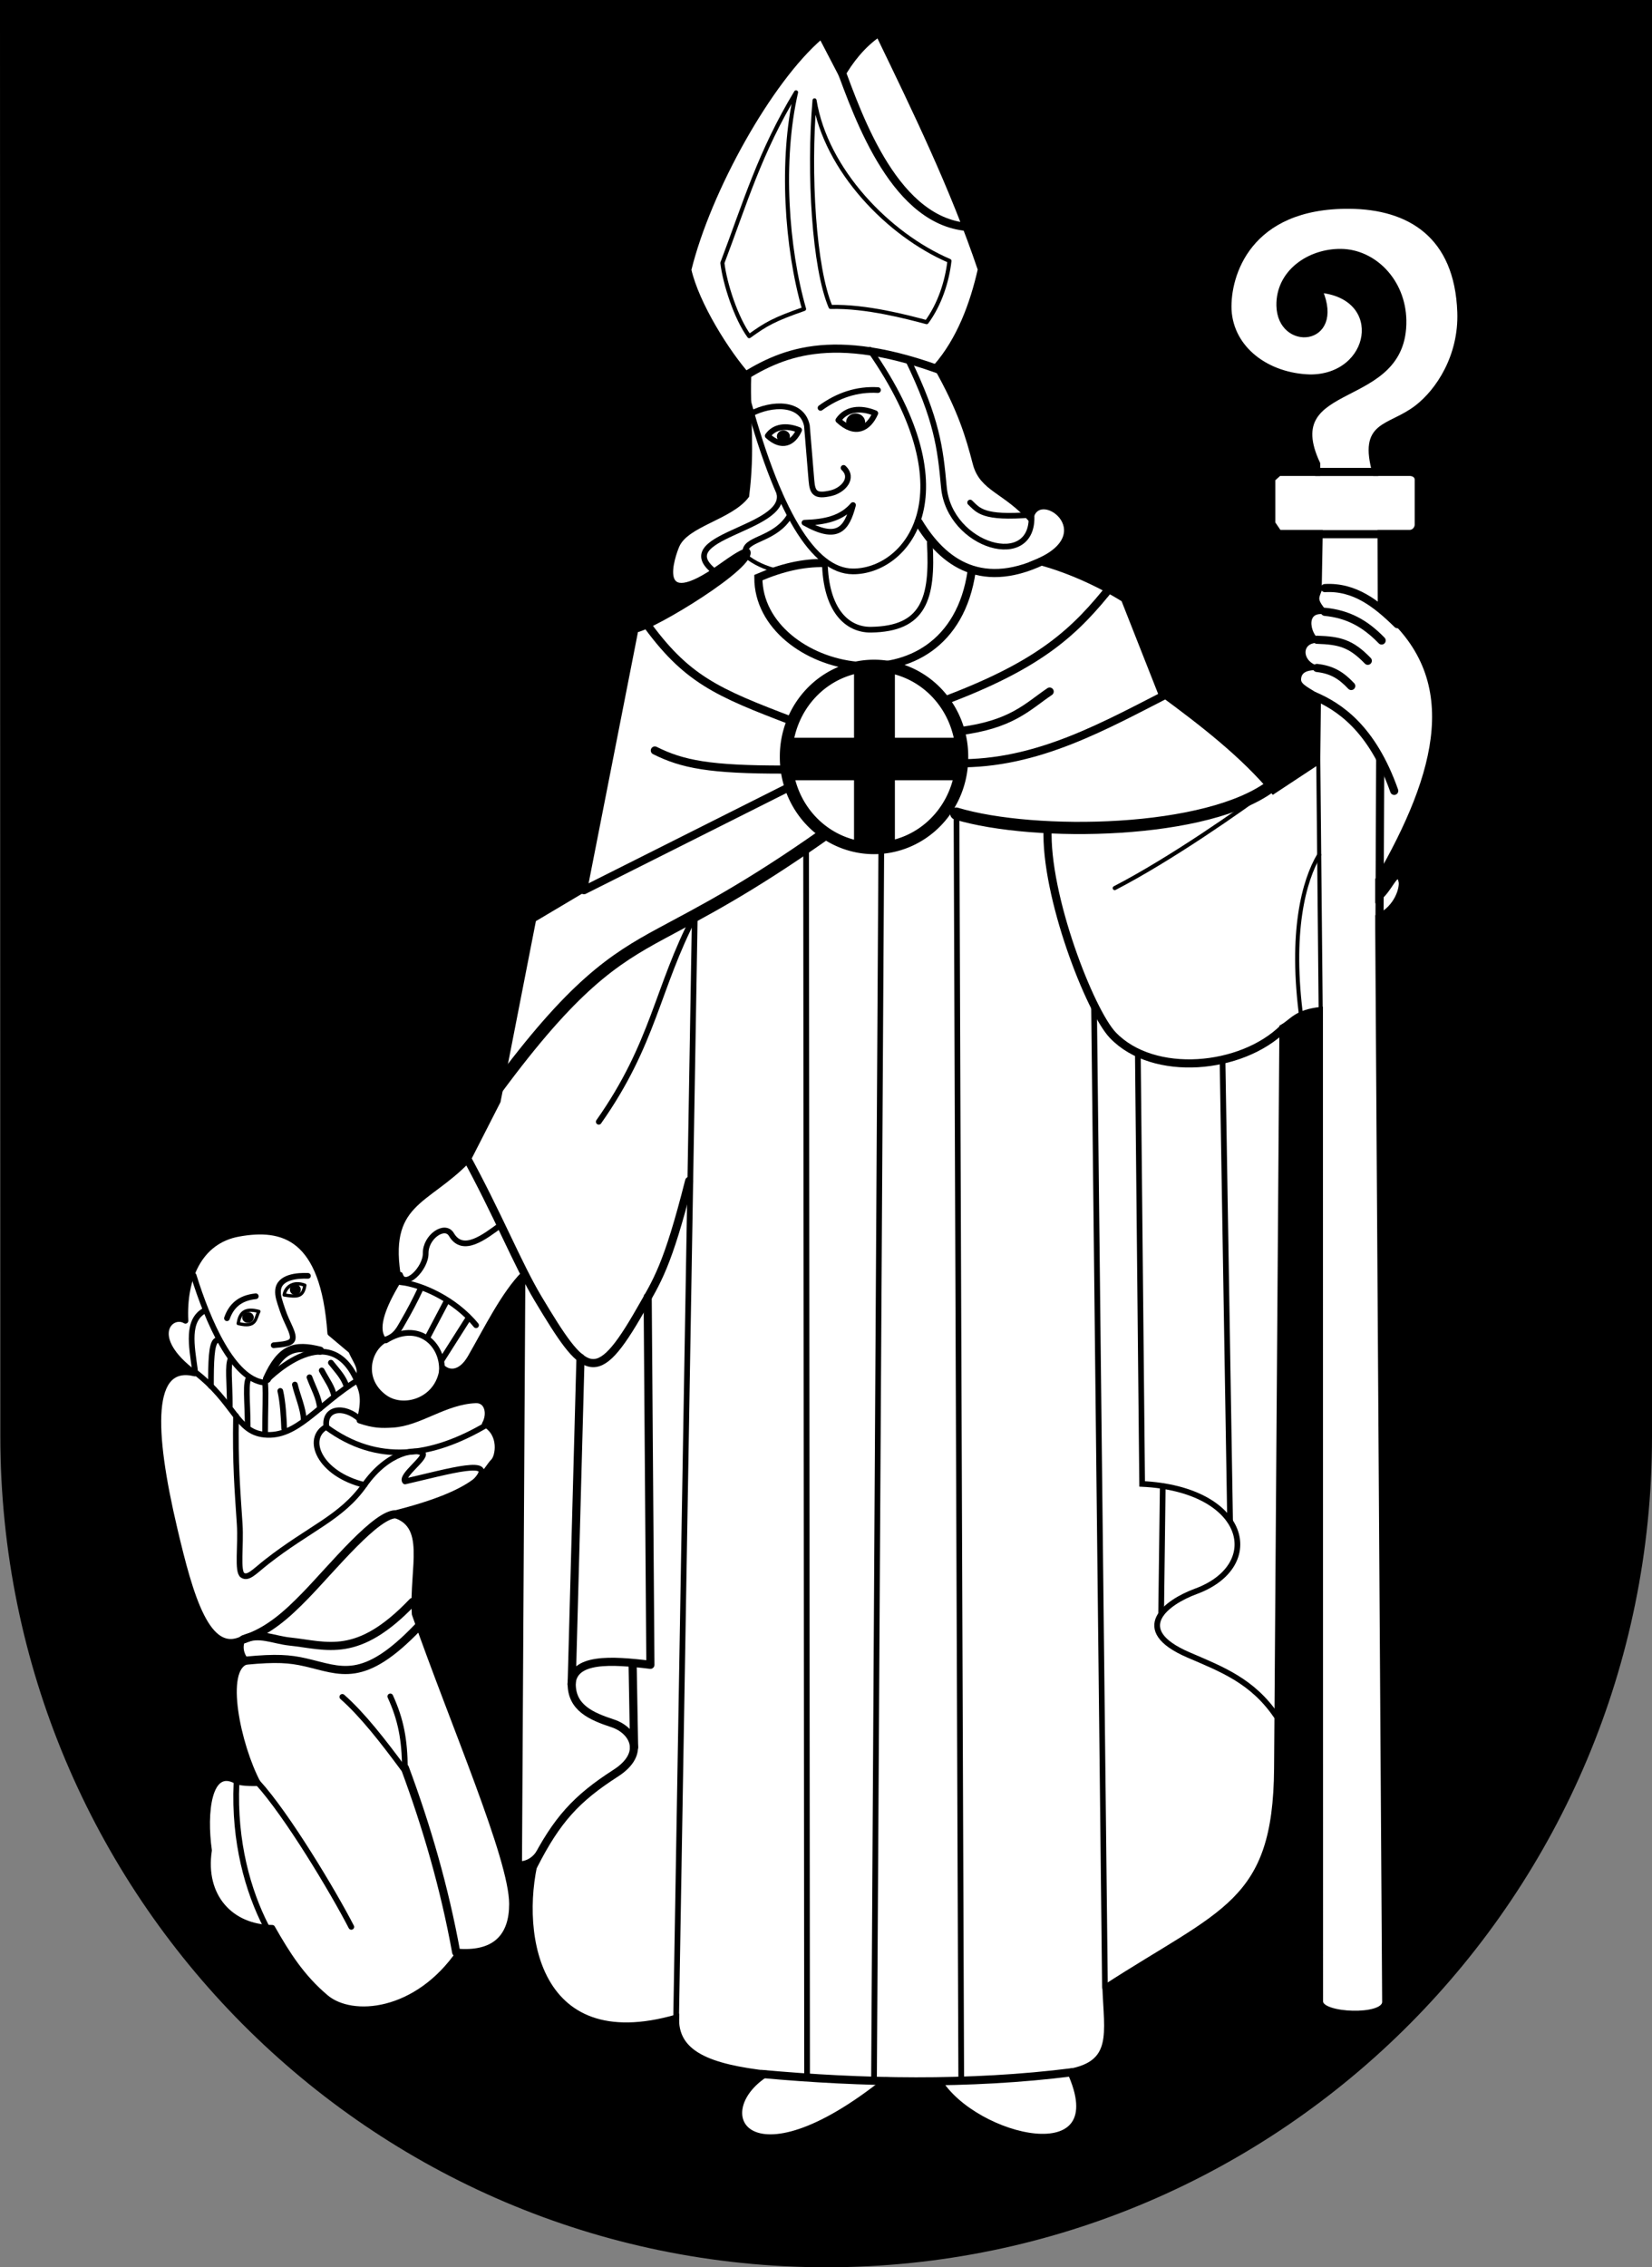 <?xml version="1.0" encoding="UTF-8" standalone="no"?>
<!-- Created with Inkscape (http://www.inkscape.org/) -->
<svg
   xmlns:dc="http://purl.org/dc/elements/1.1/"
   xmlns:cc="http://creativecommons.org/ns#"
   xmlns:rdf="http://www.w3.org/1999/02/22-rdf-syntax-ns#"
   xmlns:svg="http://www.w3.org/2000/svg"
   xmlns="http://www.w3.org/2000/svg"
   xmlns:sodipodi="http://sodipodi.sourceforge.net/DTD/sodipodi-0.dtd"
   xmlns:inkscape="http://www.inkscape.org/namespaces/inkscape"
   width="719.261"
   height="986.943"
   id="svg2514"
   sodipodi:version="0.32"
   inkscape:version="0.46"
   version="1.0"
   sodipodi:docname="Wappen Amt Olpe (fertig).svg"
   inkscape:output_extension="org.inkscape.output.svg.inkscape">
  <rect width="100%" height="100%" fill="#808080" stroke="none"/>
  <defs
     id="defs2516">
    <inkscape:perspective
       sodipodi:type="inkscape:persp3d"
       inkscape:vp_x="0 : 526.18109 : 1"
       inkscape:vp_y="0 : 1000 : 0"
       inkscape:vp_z="744.09448 : 526.18109 : 1"
       inkscape:persp3d-origin="372.04724 : 350.78739 : 1"
       id="perspective2522" />
  </defs>
  <sodipodi:namedview
     id="base"
     pagecolor="#ffffff"
     bordercolor="#666666"
     borderopacity="1.0"
     inkscape:pageopacity="0.0"
     inkscape:pageshadow="2"
     inkscape:zoom="0.35"
     inkscape:cx="350"
     inkscape:cy="520"
     inkscape:document-units="px"
     inkscape:current-layer="layer1"
     showgrid="false"
     inkscape:window-width="640"
     inkscape:window-height="675"
     inkscape:window-x="110"
     inkscape:window-y="110" />
  <g
     inkscape:label="Ebene 1"
     inkscape:groupmode="layer"
     id="layer1"
     transform="translate(9.63,-38.891)">
    <g
       id="g2620">
      <path
         sodipodi:nodetypes="ccccsc"
         d="M 704.315,664.284 L 704.315,44.206 L -4.315,44.206 L -4.169,664.284 C -3.993,861.221 154.675,1020.519 350.177,1020.519 C 545.678,1020.519 704.315,860.562 704.315,664.284 z"
         style="fill:#000000;fill-opacity:1;fill-rule:nonzero;stroke:none;stroke-width:10.63;stroke-linecap:square;stroke-linejoin:miter;stroke-miterlimit:4;stroke-dasharray:none;stroke-opacity:1;display:inline"
         id="path3264" />
      <path
         style="fill:none;fill-rule:evenodd;stroke:#000000;stroke-width:2.48;stroke-linecap:round;stroke-linejoin:miter;stroke-miterlimit:4;stroke-dasharray:none;stroke-opacity:1;display:inline"
         d="M 112.758,661.925 C 119.973,644.229 132.435,644.63 145.817,639.033"
         id="path3317"
         sodipodi:nodetypes="cc" />
      <path
         sodipodi:nodetypes="ccccssccccccccscscccccccccsccssccsccccsssscsssccccsccccccccccccscccccccsccccc"
         id="path2494"
         d="M 347.83,55.088 C 325.693,73.978 299.007,121.769 290.497,156.343 C 293.9,171.133 306.995,192.126 316.537,202.788 C 316.053,221.345 318.241,234.361 315.659,254.801 C 308.52,264.31 289.344,267.141 285.295,276.507 C 283.586,280.46 274.233,306.511 304.008,285.283 C 308.819,281.853 315.124,277.442 316.133,278.765 C 319.571,285.067 274.993,312.063 267.377,313.286 L 245.219,426.046 L 222.893,439.306 L 207.429,518.359 L 194.314,544.047 C 176.063,563.072 158.157,562.017 164.333,596.172 C 156.654,608.669 153.652,618.049 158.135,622.439 C 150.829,626.503 147.627,639.519 158.157,647.009 C 166.419,652.887 181.898,648.015 182.722,633.333 C 185.444,636.569 190.672,636.955 194.877,629.648 C 202.141,617.026 209.484,602.038 218.221,593.145 L 216.751,849.946 C 220,849.989 222.98,848.008 224.837,845.097 C 215.517,876.719 221.953,935.062 285.183,916.611 C 284.312,932.514 298.954,938.332 325.293,941.262 C 297.757,957.485 315.253,992.809 376.101,943.987 L 399.524,944.547 C 414.823,969.607 476.235,984.69 455.661,940.399 C 475.622,936.845 471.984,924.303 471.212,903.835 C 522.78,870.37 545.553,867.38 545.974,808.684 L 548.29,485.887 C 553.202,483.077 554.356,479.328 565.475,478.07 L 565.527,910.106 C 565.528,916.113 593.072,917.19 593.028,910.306 L 590.015,443.074 L 590.015,437.908 C 598.692,433.811 600.687,425.165 600.188,422.718 C 598.816,415.98 595.432,427.497 590.015,430.583 L 590.015,421.762 C 616.819,375.397 628.254,333.605 591.107,303.798 L 591.002,270.432 L 604.155,270.432 C 605.857,270.432 607.192,268.877 607.192,267.271 L 607.192,247.686 C 607.192,246.022 605.626,245.191 604.155,245.191 L 588.914,245.191 C 582.418,222.425 594.987,225.474 607.152,216.124 C 616.406,209.012 626.425,193.905 625.74,174.745 C 624.556,141.582 603.987,129.083 577.861,128.892 C 534.024,128.567 525.074,158.815 525.681,173.72 C 526.595,190.768 542.281,202.285 560.834,202.78 C 587.928,202.78 593.977,168.502 565.361,165.458 C 575.251,188.851 547.4,191.136 546.993,171.949 C 546.689,157.337 560.244,147.968 574.222,148.118 C 588.524,148.272 601.491,160.999 601.795,178.351 C 602.434,217.331 546.652,203.281 564.309,240.726 L 564.309,245.191 L 547.362,245.191 L 544.739,247.559 L 544.739,266.577 L 547.362,270.432 L 565.393,270.432 L 564.936,295.835 C 563.674,299.304 562.709,300.006 567.38,305.487 C 556.371,303.577 560.809,317.488 564.881,317.888 C 555.457,317.093 555.736,327.973 564.752,329.762 C 557.954,329.348 556.107,331.711 555.963,334.512 C 555.808,337.531 559.728,338.829 564.618,342.239 L 564.309,370.787 L 544.705,383.721 C 531.568,367.929 514.038,354.268 495.426,340.607 L 479.413,299.99 C 468.118,292.959 454.401,286.816 441.11,283.474 C 471.353,270.956 441.31,249.363 439.278,265.45 C 427.904,252.478 417.746,252.103 414.771,240.679 C 411.672,228.777 408.368,217.432 397.623,198.387 C 407.918,186.62 413.618,170.982 416.966,156.196 C 405.131,121.07 388.56,87.019 372.748,54.279 C 366.363,58.712 360.799,65.508 356.93,72.564 L 347.83,55.088 z"
         style="fill:#ffffff;fill-rule:evenodd;stroke:#000000;stroke-width:1.772;stroke-linecap:butt;stroke-linejoin:miter;stroke-miterlimit:4;stroke-dasharray:none;stroke-opacity:1;display:inline" />
      <path
         sodipodi:nodetypes="cc"
         id="path3266"
         d="M 563.286,244.329 L 590.165,244.329"
         style="fill:none;fill-rule:evenodd;stroke:#000000;stroke-width:3.543;stroke-linecap:round;stroke-linejoin:miter;stroke-miterlimit:4;stroke-dasharray:none;stroke-opacity:1;display:inline" />
      <path
         style="fill:none;fill-rule:evenodd;stroke:#000000;stroke-width:3.543;stroke-linecap:round;stroke-linejoin:miter;stroke-miterlimit:4;stroke-dasharray:none;stroke-opacity:1;display:inline"
         d="M 565.036,271.422 L 591.915,271.422"
         id="path3268"
         sodipodi:nodetypes="cc" />
      <path
         sodipodi:nodetypes="cc"
         id="path3270"
         d="M 562.551,341.816 C 573.261,346.428 587.73,355.72 597.395,383.147"
         style="fill:none;fill-rule:evenodd;stroke:#000000;stroke-width:3.543;stroke-linecap:round;stroke-linejoin:miter;stroke-miterlimit:4;stroke-dasharray:none;stroke-opacity:1;display:inline" />
      <path
         sodipodi:nodetypes="cc"
         id="path3272"
         d="M 567.189,294.886 C 580.197,294.125 589.761,301.73 598.804,310.6"
         style="fill:none;fill-rule:evenodd;stroke:#000000;stroke-width:3.543;stroke-linecap:round;stroke-linejoin:miter;stroke-miterlimit:4;stroke-dasharray:none;stroke-opacity:1;display:inline" />
      <path
         style="fill:none;fill-rule:evenodd;stroke:#000000;stroke-width:3.543;stroke-linecap:round;stroke-linejoin:miter;stroke-miterlimit:4;stroke-dasharray:none;stroke-opacity:1;display:inline"
         d="M 567.189,305.218 C 577.076,306.179 584.595,310.125 591.915,317.704"
         id="path3274"
         sodipodi:nodetypes="cc" />
      <path
         sodipodi:nodetypes="cc"
         id="path3276"
         d="M 563.745,317.381 C 573.632,317.696 578.568,318.95 585.888,326.529"
         style="fill:none;fill-rule:evenodd;stroke:#000000;stroke-width:3.543;stroke-linecap:round;stroke-linejoin:miter;stroke-miterlimit:4;stroke-dasharray:none;stroke-opacity:1;display:inline" />
      <path
         style="fill:none;fill-rule:evenodd;stroke:#000000;stroke-width:3.543;stroke-linecap:round;stroke-linejoin:miter;stroke-miterlimit:4;stroke-dasharray:none;stroke-opacity:1;display:inline"
         d="M 563.745,329.651 C 570.403,330.396 574.37,332.942 578.677,337.508"
         id="path3278"
         sodipodi:nodetypes="cc" />
      <path
         sodipodi:nodetypes="cc"
         id="path3280"
         d="M 591.293,369.676 L 591.002,437.258"
         style="fill:none;fill-rule:evenodd;stroke:#000000;stroke-width:3.543;stroke-linecap:round;stroke-linejoin:miter;stroke-miterlimit:4;stroke-dasharray:none;stroke-opacity:1;display:inline" />
      <path
         style="fill:none;fill-rule:evenodd;stroke:#000000;stroke-width:1.772;stroke-linecap:round;stroke-linejoin:miter;stroke-miterlimit:4;stroke-dasharray:none;stroke-opacity:1;display:inline"
         d="M 564.299,366.005 L 565.467,487.478"
         id="path3282"
         sodipodi:nodetypes="cc" />
      <path
         sodipodi:nodetypes="cc"
         id="path3284"
         d="M 564.73,410.995 C 558.056,422.189 551.906,444.641 557.072,482.742"
         style="fill:none;fill-rule:evenodd;stroke:#000000;stroke-width:1.772;stroke-linecap:round;stroke-linejoin:miter;stroke-miterlimit:4;stroke-dasharray:none;stroke-opacity:1;display:inline" />
      <path
         style="fill:none;fill-rule:evenodd;stroke:#000000;stroke-width:5.315;stroke-linecap:round;stroke-linejoin:miter;stroke-miterlimit:4;stroke-dasharray:none;stroke-opacity:1;display:inline"
         d="M 406.702,393.049 C 440.66,403.257 516.694,402.217 544.441,380.563"
         id="path3286"
         sodipodi:nodetypes="cc" />
      <path
         style="fill:none;fill-rule:evenodd;stroke:#000000;stroke-width:1.772;stroke-linecap:round;stroke-linejoin:miter;stroke-miterlimit:4;stroke-dasharray:none;stroke-opacity:1;display:inline"
         d="M 544.926,380.859 C 529.857,392.052 499.813,412.997 475.703,425.482"
         id="path3288"
         sodipodi:nodetypes="cc" />
      <path
         sodipodi:nodetypes="csc"
         id="path3290"
         d="M 446.499,399.379 C 445.289,428.849 465.089,479.239 474.853,489.474 C 492.594,508.069 531,504.459 549.177,486.472"
         style="fill:none;fill-rule:evenodd;stroke:#000000;stroke-width:3.543;stroke-linecap:round;stroke-linejoin:miter;stroke-miterlimit:4;stroke-dasharray:none;stroke-opacity:1;display:inline" />
      <path
         sodipodi:nodetypes="cc"
         id="path3292"
         d="M 408.88,943.982 L 406.82,393.193"
         style="fill:none;fill-rule:evenodd;stroke:#000000;stroke-width:2.48;stroke-linecap:round;stroke-linejoin:miter;stroke-miterlimit:4;stroke-dasharray:none;stroke-opacity:1;display:inline" />
      <path
         sodipodi:nodetypes="cc"
         id="path3294"
         d="M 322.013,941.684 C 365.196,945.632 412.593,946.599 457.235,940.929"
         style="fill:none;fill-rule:evenodd;stroke:#000000;stroke-width:3.543;stroke-linecap:round;stroke-linejoin:miter;stroke-miterlimit:4;stroke-dasharray:none;stroke-opacity:1;display:inline" />
      <path
         style="fill:none;fill-rule:evenodd;stroke:#000000;stroke-width:2.48;stroke-linecap:round;stroke-linejoin:miter;stroke-miterlimit:4;stroke-dasharray:none;stroke-opacity:1;display:inline"
         d="M 471.456,904.04 L 466.693,476.144"
         id="path3296"
         sodipodi:nodetypes="cc" />
      <path
         sodipodi:nodetypes="csscc"
         id="path3298"
         d="M 546.026,785.759 C 535.65,770.565 522.388,765.56 507.837,759.292 C 482.166,748.234 498.234,736.318 510.97,731.635 C 541.615,720.367 533.229,687.065 487.646,684.842 L 485.77,496.955"
         style="fill:none;fill-rule:evenodd;stroke:#000000;stroke-width:2.48;stroke-linecap:round;stroke-linejoin:miter;stroke-miterlimit:4;stroke-dasharray:none;stroke-opacity:1;display:inline" />
      <path
         sodipodi:nodetypes="cc"
         id="path3300"
         d="M 525.933,700.956 L 522.653,500.974"
         style="fill:none;fill-rule:evenodd;stroke:#000000;stroke-width:2.48;stroke-linecap:round;stroke-linejoin:miter;stroke-miterlimit:4;stroke-dasharray:none;stroke-opacity:1;display:inline" />
      <path
         style="fill:none;fill-rule:evenodd;stroke:#000000;stroke-width:2.48;stroke-linecap:round;stroke-linejoin:miter;stroke-miterlimit:4;stroke-dasharray:none;stroke-opacity:1;display:inline"
         d="M 495.915,741.351 L 496.619,685.806"
         id="path3302"
         sodipodi:nodetypes="cc" />
      <path
         sodipodi:nodetypes="csc"
         id="path3304"
         d="M 206.598,512.965 C 239.862,467.948 257.205,456.626 278.246,445.268 C 295.667,435.865 315.624,425.819 349.251,402.144"
         style="fill:none;fill-rule:evenodd;stroke:#000000;stroke-width:5.315;stroke-linecap:round;stroke-linejoin:miter;stroke-miterlimit:4;stroke-dasharray:none;stroke-opacity:1;display:inline" />
      <path
         style="fill:none;fill-rule:evenodd;stroke:#000000;stroke-width:2.48;stroke-linecap:round;stroke-linejoin:miter;stroke-miterlimit:4;stroke-dasharray:none;stroke-opacity:1;display:inline"
         d="M 370.899,944.964 L 374.077,407.927"
         id="path3306"
         sodipodi:nodetypes="cc" />
      <path
         sodipodi:nodetypes="cc"
         id="path3308"
         d="M 341.758,942.672 L 341.334,408.255"
         style="fill:none;fill-rule:evenodd;stroke:#000000;stroke-width:2.48;stroke-linecap:round;stroke-linejoin:miter;stroke-miterlimit:4;stroke-dasharray:none;stroke-opacity:1;display:inline" />
      <path
         style="fill:none;fill-rule:evenodd;stroke:#000000;stroke-width:2.48;stroke-linecap:round;stroke-linejoin:miter;stroke-miterlimit:4;stroke-dasharray:none;stroke-opacity:1;display:inline"
         d="M 284.676,921.608 L 292.875,437.396"
         id="path3310"
         sodipodi:nodetypes="cc" />
      <path
         sodipodi:nodetypes="cc"
         id="path3312"
         d="M 251.063,527.199 C 275.195,492.96 276.368,468.925 292.875,437.396"
         style="fill:none;fill-rule:evenodd;stroke:#000000;stroke-width:2.48;stroke-linecap:round;stroke-linejoin:miter;stroke-miterlimit:4;stroke-dasharray:none;stroke-opacity:1;display:inline" />
      <path
         style="fill:none;fill-rule:evenodd;stroke:#000000;stroke-width:3.543;stroke-linecap:round;stroke-linejoin:miter;stroke-miterlimit:4;stroke-dasharray:none;stroke-opacity:1;display:inline"
         d="M 192.455,540.771 C 207.066,567.33 215.793,589.406 224.636,604.157 C 245.02,638.163 249.894,642.974 269.116,609.358 C 276.472,596.491 280.994,590.15 290.422,552.947"
         id="path3314"
         sodipodi:nodetypes="cssc" />
      <path
         sodipodi:nodetypes="csssc"
         id="path3316"
         d="M 222.688,850.889 C 232.838,830.955 241.358,821.749 258.429,810.765 C 271.933,802.075 265.957,791.982 257.195,789.089 C 247.897,786.02 238.998,782.323 239.292,771.416 L 243.11,629.908"
         style="fill:none;fill-rule:evenodd;stroke:#000000;stroke-width:3.543;stroke-linecap:round;stroke-linejoin:miter;stroke-miterlimit:4;stroke-dasharray:none;stroke-opacity:1;display:inline" />
      <path
         style="fill:none;fill-rule:evenodd;stroke:#000000;stroke-width:3.543;stroke-linecap:round;stroke-linejoin:round;stroke-miterlimit:4;stroke-dasharray:none;stroke-opacity:1;display:inline"
         d="M 272.358,603.497 L 273.544,763.582 C 256.295,761.469 239.882,760.542 239.203,772.01"
         id="path3318"
         sodipodi:nodetypes="ccc" />
      <path
         sodipodi:nodetypes="cc"
         id="path3320"
         d="M 266.443,799.508 L 265.81,763.487"
         style="fill:none;fill-rule:evenodd;stroke:#000000;stroke-width:3.543;stroke-linecap:round;stroke-linejoin:miter;stroke-miterlimit:4;stroke-dasharray:none;stroke-opacity:1;display:inline" />
      <path
         style="fill:none;fill-rule:evenodd;stroke:#000000;stroke-width:3.543;stroke-linecap:round;stroke-linejoin:miter;stroke-miterlimit:4;stroke-dasharray:none;stroke-opacity:1;display:inline"
         d="M 244.615,426.394 L 334.403,381.295"
         id="path3330"
         sodipodi:nodetypes="cc" />
      <path
         sodipodi:nodetypes="cc"
         id="path3332"
         d="M 275.482,365.584 C 287.461,371.571 299.325,373.95 331.933,373.886"
         style="fill:none;fill-rule:evenodd;stroke:#000000;stroke-width:3.543;stroke-linecap:round;stroke-linejoin:miter;stroke-miterlimit:4;stroke-dasharray:none;stroke-opacity:1;display:inline" />
      <path
         style="fill:none;fill-rule:evenodd;stroke:#000000;stroke-width:3.543;stroke-linecap:round;stroke-linejoin:miter;stroke-miterlimit:4;stroke-dasharray:none;stroke-opacity:1;display:inline"
         d="M 270.852,309.097 C 289.032,334.635 302.418,340.243 335.637,352.896"
         id="path3334"
         sodipodi:nodetypes="cc" />
      <path
         sodipodi:nodetypes="ccc"
         id="path3336"
         d="M 413.424,287.457 C 404.136,351.796 320.472,332.162 320.549,290.327 C 330.849,285.886 340.143,283.831 349.131,283.983"
         style="fill:none;fill-rule:evenodd;stroke:#000000;stroke-width:3.543;stroke-linecap:round;stroke-linejoin:miter;stroke-miterlimit:4;stroke-dasharray:none;stroke-opacity:1;display:inline" />
      <path
         style="fill:none;fill-rule:evenodd;stroke:#000000;stroke-width:3.543;stroke-linecap:round;stroke-linejoin:miter;stroke-miterlimit:4;stroke-dasharray:none;stroke-opacity:1;display:inline"
         d="M 402.039,343.668 C 443.918,327.852 458.675,313.602 474.542,293.63"
         id="path3338"
         sodipodi:nodetypes="cc" />
      <path
         sodipodi:nodetypes="cc"
         id="path3340"
         d="M 407.596,357.25 C 430.794,354.4 437.444,346.683 447.378,339.932"
         style="fill:none;fill-rule:evenodd;stroke:#000000;stroke-width:3.543;stroke-linecap:round;stroke-linejoin:miter;stroke-miterlimit:4;stroke-dasharray:none;stroke-opacity:1;display:inline" />
      <path
         style="fill:none;fill-rule:evenodd;stroke:#000000;stroke-width:3.543;stroke-linecap:round;stroke-linejoin:miter;stroke-miterlimit:4;stroke-dasharray:none;stroke-opacity:1;display:inline"
         d="M 406.67,371.141 C 442.264,371.72 471.666,354.606 501.705,339.315"
         id="path3342"
         sodipodi:nodetypes="cc" />
      <path
         transform="matrix(0.958,0,0,0.914,-8.339,16.633)"
         d="M 435.851,384.849 A 39.974,43.253 0 1 1 355.904,384.849 A 39.974,43.253 0 1 1 435.851,384.849 z"
         sodipodi:ry="43.253208"
         sodipodi:rx="39.973595"
         sodipodi:cy="384.84946"
         sodipodi:cx="395.8775"
         id="path3344"
         style="fill:#ffffff;fill-opacity:1;fill-rule:nonzero;stroke:#000000;stroke-width:5.68;stroke-linecap:round;stroke-linejoin:round;stroke-miterlimit:4;stroke-dasharray:none;stroke-dashoffset:0;stroke-opacity:1;display:inline"
         sodipodi:type="arc" />
      <path
         sodipodi:nodetypes="ccccccccccccc"
         id="path3346"
         d="M 362.702,328.971 L 362.702,360.541 L 332.311,360.541 L 332.311,378.027 L 362.702,378.027 L 362.702,407.897 L 379.497,408.172 L 379.497,378.027 L 408.288,378.027 L 408.288,360.541 L 379.497,360.541 L 379.497,328.971 L 362.702,328.971 z"
         style="opacity:1;fill:#000000;fill-rule:evenodd;stroke:#000000;stroke-width:1px;stroke-linecap:butt;stroke-linejoin:miter;stroke-opacity:1;display:inline" />
      <path
         style="fill:none;fill-rule:evenodd;stroke:#000000;stroke-width:2.48;stroke-linecap:round;stroke-linejoin:miter;stroke-miterlimit:4;stroke-dasharray:none;stroke-opacity:1;display:inline"
         d="M 349.488,283.405 C 349.823,304.478 359.134,313.148 369.601,312.995 C 392.425,312.661 396.627,299.754 395.188,275.168"
         id="path3354"
         sodipodi:nodetypes="csc" />
      <path
         sodipodi:nodetypes="csc"
         id="path3356"
         d="M 314.603,208.075 C 328.864,262.405 344.758,287.496 361.673,287.624 C 384.498,287.793 413.631,254.956 369.025,191.126"
         style="fill:none;fill-rule:evenodd;stroke:#000000;stroke-width:2.48;stroke-linecap:round;stroke-linejoin:miter;stroke-miterlimit:4;stroke-dasharray:none;stroke-opacity:1;display:inline" />
      <path
         style="fill:none;fill-rule:evenodd;stroke:#000000;stroke-width:3.543;stroke-linecap:round;stroke-linejoin:miter;stroke-miterlimit:4;stroke-dasharray:none;stroke-opacity:1;display:inline"
         d="M 312.14,204.126 C 329.596,193.094 351.901,181.792 402.772,201.121"
         id="path3358"
         sodipodi:nodetypes="cc" />
      <path
         sodipodi:nodetypes="cc"
         id="path3360"
         d="M 390.313,266.226 C 400.939,283.813 418.157,296.74 446.925,281.749"
         style="fill:none;fill-rule:evenodd;stroke:#000000;stroke-width:3.543;stroke-linecap:round;stroke-linejoin:miter;stroke-miterlimit:4;stroke-dasharray:none;stroke-opacity:1;display:inline" />
      <path
         sodipodi:nodetypes="cc"
         id="path3362"
         d="M 413.016,137.775 C 380.459,136.437 364.412,90.903 355.757,67.246"
         style="fill:none;fill-rule:evenodd;stroke:#000000;stroke-width:3.543;stroke-linecap:round;stroke-linejoin:miter;stroke-miterlimit:4;stroke-dasharray:none;stroke-opacity:1;display:inline" />
      <path
         sodipodi:nodetypes="ccccc"
         id="path3364"
         d="M 345.011,82.567 C 349.933,112.915 377.217,141.11 403.75,152.461 C 402.715,161.485 399.482,171.449 393.815,179.129 C 385.762,176.988 367.469,172.061 351.983,172.505 C 344.789,155.588 342.276,114.701 345.011,82.567 z"
         style="fill:none;fill-rule:evenodd;stroke:#000000;stroke-width:1.772;stroke-linecap:butt;stroke-linejoin:round;stroke-miterlimit:4;stroke-dasharray:none;stroke-opacity:1;display:inline" />
      <path
         style="fill:none;fill-rule:evenodd;stroke:#000000;stroke-width:1.772;stroke-linecap:butt;stroke-linejoin:round;stroke-miterlimit:4;stroke-dasharray:none;stroke-opacity:1;display:inline"
         d="M 336.96,79.081 C 321.231,105.072 314.863,126.992 304.889,153.332 C 305.923,162.356 310.899,177.549 316.567,185.229 C 323.922,179.951 327.226,177.987 340.446,173.377 C 332.824,146.873 330.109,108.775 336.96,79.081 z"
         id="path3366"
         sodipodi:nodetypes="ccccc" />
      <path
         sodipodi:nodetypes="cscc"
         id="path3368"
         d="M 385.742,195.558 C 398.278,221.511 399.764,233.758 401.324,250.944 C 403.705,276.932 440.899,287.553 439.46,262.967 C 418.155,264.739 416.271,260.962 412.757,257.65"
         style="fill:none;fill-rule:evenodd;stroke:#000000;stroke-width:2.48;stroke-linecap:round;stroke-linejoin:miter;stroke-miterlimit:4;stroke-dasharray:none;stroke-opacity:1;display:inline" />
      <path
         sodipodi:nodetypes="cc"
         id="path3374"
         d="M 302.412,288.405 C 279.927,272.195 333.654,269.693 329.645,253.483"
         style="fill:none;fill-rule:evenodd;stroke:#000000;stroke-width:2.48;stroke-linecap:round;stroke-linejoin:miter;stroke-miterlimit:4;stroke-dasharray:none;stroke-opacity:1;display:inline" />
      <path
         sodipodi:nodetypes="cc"
         id="path3376"
         d="M 314.961,278.296 C 316.007,273.241 328.076,273.527 334.176,263.418"
         style="fill:none;fill-rule:evenodd;stroke:#000000;stroke-width:2.48;stroke-linecap:round;stroke-linejoin:miter;stroke-miterlimit:4;stroke-dasharray:none;stroke-opacity:1;display:inline" />
      <path
         sodipodi:nodetypes="cc"
         id="path3378"
         d="M 314.612,280.562 C 318.936,284.146 323.87,286.205 329.122,287.471"
         style="fill:none;fill-rule:evenodd;stroke:#000000;stroke-width:1.772;stroke-linecap:round;stroke-linejoin:miter;stroke-miterlimit:4;stroke-dasharray:none;stroke-opacity:1;display:inline" />
      <path
         sodipodi:nodetypes="ccssc"
         id="path3380"
         d="M 317.378,218.966 C 326.407,214.271 339.518,213.762 341.688,224.174 L 343.666,248.092 C 344.106,253.409 345.323,255.161 352.148,253.581 C 357.448,252.353 362.359,246.979 357.646,242.566"
         style="fill:none;fill-rule:evenodd;stroke:#000000;stroke-width:2.48;stroke-linecap:round;stroke-linejoin:miter;stroke-miterlimit:4;stroke-dasharray:none;stroke-opacity:1;display:inline" />
      <path
         sodipodi:nodetypes="cc"
         id="path3382"
         d="M 347.621,216.452 C 355.174,210.992 363.441,208.147 372.633,208.692"
         style="fill:none;fill-rule:evenodd;stroke:#000000;stroke-width:2.48;stroke-linecap:round;stroke-linejoin:miter;stroke-miterlimit:4;stroke-dasharray:none;stroke-opacity:1;display:inline" />
      <path
         sodipodi:nodetypes="ccc"
         id="path3384"
         d="M 340.616,266.439 C 355.096,274.6 359.049,269.147 361.762,258.746 C 356.79,264.555 349.646,266.172 340.616,266.439 z"
         style="fill:none;fill-rule:evenodd;stroke:#000000;stroke-width:2.48;stroke-linecap:round;stroke-linejoin:round;stroke-miterlimit:4;stroke-dasharray:none;stroke-opacity:1;display:inline" />
      <path
         style="fill:none;fill-rule:evenodd;stroke:#000000;stroke-width:2.48;stroke-linecap:round;stroke-linejoin:round;stroke-miterlimit:4;stroke-dasharray:none;stroke-opacity:1;display:inline"
         d="M 355.367,221.796 C 362.646,228.628 368.459,225.606 371.469,218.785 C 365.007,216.076 358.752,216.798 355.367,221.796 z"
         id="path3386"
         sodipodi:nodetypes="ccc" />
      <path
         sodipodi:nodetypes="ccc"
         id="path3388"
         d="M 324.633,228.597 C 330.808,234.266 335.738,231.758 338.292,226.098 C 332.81,223.85 327.504,224.449 324.633,228.597 z"
         style="fill:none;fill-rule:evenodd;stroke:#000000;stroke-width:2.48;stroke-linecap:round;stroke-linejoin:round;stroke-miterlimit:4;stroke-dasharray:none;stroke-opacity:1;display:inline" />
      <path
         transform="matrix(1.101,0,0,0.912,72.932,30.187)"
         d="M 266.235,211.059 A 2.867,3.277 0 1 1 260.501,211.059 A 2.867,3.277 0 1 1 266.235,211.059 z"
         sodipodi:ry="3.2767403"
         sodipodi:rx="2.8671479"
         sodipodi:cy="211.05908"
         sodipodi:cx="263.36801"
         id="path3390"
         style="opacity:1;fill:#000000;fill-opacity:1;fill-rule:nonzero;stroke:#000000;stroke-width:1.772;stroke-linecap:round;stroke-linejoin:round;stroke-miterlimit:4;stroke-dasharray:none;stroke-dashoffset:0;stroke-opacity:1;display:inline"
         sodipodi:type="arc" />
      <path
         sodipodi:type="arc"
         style="opacity:1;fill:#000000;fill-opacity:1;fill-rule:nonzero;stroke:#000000;stroke-width:1.772;stroke-linecap:round;stroke-linejoin:round;stroke-miterlimit:4;stroke-dasharray:none;stroke-dashoffset:0;stroke-opacity:1;display:inline"
         id="path3392"
         sodipodi:cx="263.36801"
         sodipodi:cy="211.05908"
         sodipodi:rx="2.8671479"
         sodipodi:ry="3.2767403"
         d="M 266.235,211.059 A 2.867,3.277 0 1 1 260.501,211.059 A 2.867,3.277 0 1 1 266.235,211.059 z"
         transform="matrix(0.754,0,0,0.624,132.876,97.136)" />
      <path
         sodipodi:nodetypes="cssc"
         id="path2486"
         d="M 164.552,593.791 C 166.517,600.274 175.786,591.13 175.702,584.467 C 175.61,577.278 184.055,571.453 186.91,576.295 C 191.896,584.755 201.256,577.339 208.389,572.128"
         style="fill:none;fill-rule:evenodd;stroke:#000000;stroke-width:2.48;stroke-linecap:round;stroke-linejoin:miter;stroke-miterlimit:4;stroke-dasharray:none;stroke-opacity:1;display:inline" />
      <path
         style="fill:none;fill-rule:evenodd;stroke:#000000;stroke-width:2.48;stroke-linecap:round;stroke-linejoin:miter;stroke-miterlimit:4;stroke-dasharray:none;stroke-opacity:1;display:inline"
         d="M 158.347,621.965 C 162.841,620.404 164.115,617.402 166.051,614.071 C 168.565,609.746 171.213,604.727 173.349,600.141"
         id="path2490"
         sodipodi:nodetypes="csc" />
      <path
         style="fill:none;fill-rule:evenodd;stroke:#000000;stroke-width:2.48;stroke-linecap:round;stroke-linejoin:miter;stroke-miterlimit:4;stroke-dasharray:none;stroke-opacity:1;display:inline"
         d="M 176.574,620.941 L 184.613,605.671"
         id="path2492"
         sodipodi:nodetypes="cc" />
      <path
         style="fill:none;fill-rule:evenodd;stroke:#000000;stroke-width:2.48;stroke-linecap:round;stroke-linejoin:miter;stroke-miterlimit:4;stroke-dasharray:none;stroke-opacity:1;display:inline"
         d="M 158.347,622.375 C 172.432,613.567 183.415,623.995 182.77,635.776"
         id="path2497"
         sodipodi:nodetypes="cc" />
      <path
         sodipodi:nodetypes="cc"
         id="path3277"
         d="M 197.642,615.78 C 188.199,604.192 173.254,597.847 164.757,597.029"
         style="fill:none;fill-rule:evenodd;stroke:#000000;stroke-width:2.48;stroke-linecap:round;stroke-linejoin:round;stroke-miterlimit:4;stroke-dasharray:none;stroke-opacity:1;display:inline" />
      <path
         sodipodi:nodetypes="cc"
         id="path3275"
         d="M 182.683,630.973 L 194.166,612.884"
         style="fill:none;fill-rule:evenodd;stroke:#000000;stroke-width:2.48;stroke-linecap:round;stroke-linejoin:round;stroke-miterlimit:4;stroke-dasharray:none;stroke-opacity:1;display:inline" />
      <path
         sodipodi:nodetypes="cscsccscssccccsccscccscc"
         id="path3372"
         d="M 108.906,878.066 C 115.48,889.618 121.746,899.526 132.209,908.37 C 143.613,918.008 171.955,915.653 190.516,888.469 C 206.45,889.434 213.323,881.241 213.29,867.624 C 213.242,847.796 187.769,789.6 170.911,741.487 C 169.698,720.968 177.599,702.089 160.818,698.008 C 200.838,688.176 201.43,678.697 205.162,675.096 C 207.353,672.982 209.046,663.125 201.414,658.831 C 203.982,654.275 202.591,648.235 197.479,648.447 C 183.8,649.015 173.179,658.43 161.228,659.096 C 156.515,659.359 153.261,659.416 146.894,657.254 C 149.172,648.638 148.493,644.324 145.591,639.335 C 148.678,635.134 145.585,632.133 143.211,626.84 L 134.162,619.228 C 131.208,577.054 113.47,572.472 94.262,575.95 C 77.172,579.044 70.177,595.375 71.12,613.837 C 64.786,609.963 53.758,620.887 75.216,636.774 C 55.402,631.926 56.106,661 66.403,704.654 C 73.221,733.563 80.676,760.335 96.31,752.074 C 94.541,754.921 94.843,758.811 97.737,762.182 C 86.894,765.4 93.923,798.648 102.663,815.11 C 99.807,815.173 95.003,815.145 93.159,814.147 C 81.192,807.666 79.045,827.895 81.378,844.348 C 78.298,864.495 90.922,877.985 108.906,878.066 z"
         style="fill:#ffffff;fill-rule:evenodd;stroke:#000000;stroke-width:2.48;stroke-linecap:round;stroke-linejoin:round;stroke-miterlimit:4;stroke-dasharray:none;stroke-opacity:1;display:inline" />
      <path
         style="fill:none;fill-rule:evenodd;stroke:#000000;stroke-width:3.543;stroke-linecap:round;stroke-linejoin:miter;stroke-miterlimit:4;stroke-dasharray:none;stroke-opacity:1;display:inline"
         d="M 188.992,888.726 C 183.876,860.524 176.108,833.956 166.65,808.468"
         id="path2493"
         sodipodi:nodetypes="cc" />
      <path
         sodipodi:nodetypes="cc"
         id="path2495"
         d="M 166.669,808.65 C 166.528,796.232 165.007,787.651 160.301,777.339"
         style="fill:none;fill-rule:evenodd;stroke:#000000;stroke-width:2.48;stroke-linecap:round;stroke-linejoin:miter;stroke-miterlimit:4;stroke-dasharray:none;stroke-opacity:1;display:inline" />
      <path
         style="fill:none;fill-rule:evenodd;stroke:#000000;stroke-width:2.48;stroke-linecap:round;stroke-linejoin:miter;stroke-miterlimit:4;stroke-dasharray:none;stroke-opacity:1;display:inline"
         d="M 166.054,808.855 C 157.174,796.859 148.293,785.389 139.412,777.544"
         id="path2498"
         sodipodi:nodetypes="cc" />
      <path
         sodipodi:nodetypes="cc"
         id="path3271"
         d="M 143.322,877.667 C 135.465,862.394 115.321,828.805 102.549,814.817"
         style="fill:none;fill-rule:evenodd;stroke:#000000;stroke-width:2.48;stroke-linecap:round;stroke-linejoin:miter;stroke-miterlimit:4;stroke-dasharray:none;stroke-opacity:1;display:inline" />
      <path
         style="fill:none;fill-rule:evenodd;stroke:#000000;stroke-width:2.48;stroke-linecap:round;stroke-linejoin:miter;stroke-miterlimit:4;stroke-dasharray:none;stroke-opacity:1;display:inline"
         d="M 106.254,877.462 C 98.397,862.189 92.179,840.684 93.333,815.022"
         id="path3273"
         sodipodi:nodetypes="cc" />
      <path
         sodipodi:nodetypes="cc"
         id="path3279"
         d="M 75.243,635.275 C 73.813,624.698 71.519,613.544 79.601,609.308"
         style="fill:none;fill-rule:evenodd;stroke:#000000;stroke-width:2.48;stroke-linecap:round;stroke-linejoin:miter;stroke-miterlimit:4;stroke-dasharray:none;stroke-opacity:1;display:inline" />
      <path
         style="fill:none;fill-rule:evenodd;stroke:#000000;stroke-width:3.543;stroke-linecap:round;stroke-linejoin:miter;stroke-miterlimit:4;stroke-dasharray:none;stroke-opacity:1;display:inline"
         d="M 172.454,747.067 C 148.437,772.215 138.805,766.042 123.291,762.498 C 116.449,760.935 110.567,760.523 97.78,761.741"
         id="path3281"
         sodipodi:nodetypes="csc" />
      <path
         sodipodi:nodetypes="csc"
         id="path3283"
         d="M 170.015,736.204 C 145.999,761.352 132.905,755.179 116.484,753.448 C 109.505,752.716 103.018,749.33 96.66,752.444"
         style="fill:none;fill-rule:evenodd;stroke:#000000;stroke-width:3.543;stroke-linecap:round;stroke-linejoin:miter;stroke-miterlimit:4;stroke-dasharray:none;stroke-opacity:1;display:inline" />
      <path
         style="fill:none;fill-rule:evenodd;stroke:#000000;stroke-width:3.543;stroke-linecap:round;stroke-linejoin:miter;stroke-miterlimit:4;stroke-dasharray:none;stroke-opacity:1;display:inline"
         d="M 96.312,752.494 C 107.294,749.178 115.825,741.138 123.149,733.638 C 135.019,721.482 154.749,697.004 163.199,698.078"
         id="path3285"
         sodipodi:nodetypes="csc" />
      <path
         style="fill:none;fill-rule:evenodd;stroke:#000000;stroke-width:2.48;stroke-linecap:round;stroke-linejoin:round;stroke-miterlimit:4;stroke-dasharray:none;stroke-opacity:1;display:inline"
         d="M 93.131,655.228 C 92.774,676.386 93.712,686.886 94.723,702.301 C 95.338,711.676 93.564,722.962 95.953,724.574 C 98.436,726.251 101.146,722.953 106.379,718.848 C 125.155,704.115 139.004,699.591 149.043,685.295 C 159.445,670.481 172.068,669.266 174.464,671.556 C 175.899,673.606 164.671,681.301 166.721,683.761 C 185.55,679.469 207.619,672.832 197.388,683.676"
         id="path3287"
         sodipodi:nodetypes="cssssccc" />
      <path
         style="fill:none;fill-rule:evenodd;stroke:#000000;stroke-width:2.48;stroke-linecap:round;stroke-linejoin:miter;stroke-miterlimit:4;stroke-dasharray:none;stroke-opacity:1;display:inline"
         d="M 202.343,659.055 C 178.061,673.391 154.59,676.378 132.492,660.148"
         id="path3289"
         sodipodi:nodetypes="cc" />
      <path
         style="fill:none;fill-rule:evenodd;stroke:#000000;stroke-width:2.48;stroke-linecap:round;stroke-linejoin:miter;stroke-miterlimit:4;stroke-dasharray:none;stroke-opacity:1;display:inline"
         d="M 149.043,685.295 C 129.408,680.565 123.072,665.042 132.485,659.961 C 131.312,651.917 140,650.267 147.252,656.868"
         id="path3291"
         sodipodi:nodetypes="ccc" />
      <path
         style="fill:none;fill-rule:evenodd;stroke:#000000;stroke-width:2.48;stroke-linecap:round;stroke-linejoin:miter;stroke-miterlimit:4;stroke-dasharray:none;stroke-opacity:1;display:inline"
         d="M 146.583,639.375 C 128.543,650.445 119.671,664.866 105.459,663.396 C 93.246,662.133 92.722,649.488 75.091,635.958"
         id="path3293"
         sodipodi:nodetypes="csc" />
      <path
         style="fill:none;fill-rule:evenodd;stroke:#000000;stroke-width:2.48;stroke-linecap:round;stroke-linejoin:miter;stroke-miterlimit:4;stroke-dasharray:none;stroke-opacity:1;display:inline"
         d="M 124.443,594.275 C 119.94,594.067 111.904,594.695 111.433,600.572 C 111.249,602.864 111.926,604.882 113.389,609.186 C 114.367,612.066 115.437,614.281 116.2,615.924 C 119.451,622.917 118.259,623.761 109.532,624.478"
         id="path3295"
         sodipodi:nodetypes="csssc" />
      <path
         style="fill:none;fill-rule:evenodd;stroke:#000000;stroke-width:2.48;stroke-linecap:round;stroke-linejoin:miter;stroke-miterlimit:4;stroke-dasharray:none;stroke-opacity:1;display:inline"
         d="M 89.183,612.725 C 90.991,607.634 94.485,603.891 101.742,603.158"
         id="path3297"
         sodipodi:nodetypes="cc" />
      <path
         sodipodi:nodetypes="ccc"
         id="path3305"
         d="M 114.076,602.593 C 119.77,603.516 122.327,603.48 123.096,598.347 C 118.022,596.424 114.657,599.148 114.076,602.593 z"
         style="fill:#ffffff;fill-rule:evenodd;stroke:#000000;stroke-width:1.417;stroke-linecap:round;stroke-linejoin:round;stroke-miterlimit:4;stroke-dasharray:none;stroke-opacity:1;display:inline" />
      <path
         transform="matrix(0.602,0,0,0.536,-39.583,487.15)"
         d="M 266.235,211.059 A 2.867,3.277 0 1 1 260.501,211.059 A 2.867,3.277 0 1 1 266.235,211.059 z"
         sodipodi:ry="3.2767403"
         sodipodi:rx="2.8671479"
         sodipodi:cy="211.05908"
         sodipodi:cx="263.36801"
         id="path3299"
         style="opacity:1;fill:#000000;fill-opacity:1;fill-rule:nonzero;stroke:#000000;stroke-width:2.14;stroke-linecap:round;stroke-linejoin:round;stroke-miterlimit:4;stroke-dasharray:none;stroke-dashoffset:0;stroke-opacity:1;display:inline"
         sodipodi:type="arc" />
      <path
         style="fill:#ffffff;fill-rule:evenodd;stroke:#000000;stroke-width:1.417;stroke-linecap:round;stroke-linejoin:round;stroke-miterlimit:4;stroke-dasharray:none;stroke-opacity:1;display:inline"
         d="M 94.072,615.012 C 102.131,617.055 101.461,612.754 103.092,609.759 C 96.586,608.023 94.769,610.719 94.072,615.012 z"
         id="path3303"
         sodipodi:nodetypes="ccc" />
      <path
         sodipodi:type="arc"
         style="opacity:1;fill:#000000;fill-opacity:1;fill-rule:nonzero;stroke:#000000;stroke-width:2.045;stroke-linecap:round;stroke-linejoin:round;stroke-miterlimit:4;stroke-dasharray:none;stroke-dashoffset:0;stroke-opacity:1;display:inline"
         id="path3301"
         sodipodi:cx="263.36801"
         sodipodi:cy="211.05908"
         sodipodi:rx="2.8671479"
         sodipodi:ry="3.2767403"
         d="M 266.235,211.059 A 2.867,3.277 0 1 1 260.501,211.059 A 2.867,3.277 0 1 1 266.235,211.059 z"
         transform="matrix(0.647,0,0,0.546,-72.065,497.146)" />
      <path
         style="fill:none;fill-rule:evenodd;stroke:#000000;stroke-width:2.48;stroke-linecap:round;stroke-linejoin:miter;stroke-miterlimit:4;stroke-dasharray:none;stroke-opacity:1;display:inline"
         d="M 145.763,639.785 C 133.053,611.085 105.408,640.742 105.408,640.742 C 91.702,639.186 80.882,614.119 74.681,594.138"
         id="path3307"
         sodipodi:nodetypes="ccc" />
      <path
         style="fill:none;fill-rule:evenodd;stroke:#000000;stroke-width:2.48;stroke-linecap:round;stroke-linejoin:miter;stroke-miterlimit:4;stroke-dasharray:none;stroke-opacity:1;display:inline"
         d="M 82.213,642.245 C 82.218,631.668 82.384,623.794 84.521,622.428"
         id="path3309"
         sodipodi:nodetypes="cc" />
      <path
         sodipodi:nodetypes="cc"
         id="path3311"
         d="M 90.413,651.06 C 90.418,640.483 89.354,633.224 90.876,630.218"
         style="fill:none;fill-rule:evenodd;stroke:#000000;stroke-width:2.48;stroke-linecap:round;stroke-linejoin:miter;stroke-miterlimit:4;stroke-dasharray:none;stroke-opacity:1;display:inline" />
      <path
         style="fill:none;fill-rule:evenodd;stroke:#000000;stroke-width:2.48;stroke-linecap:round;stroke-linejoin:miter;stroke-miterlimit:4;stroke-dasharray:none;stroke-opacity:1;display:inline"
         d="M 98.203,659.67 C 98.208,649.093 96.939,639.784 99.076,638.418"
         id="path3313"
         sodipodi:nodetypes="cc" />
      <path
         sodipodi:nodetypes="cc"
         id="path3315"
         d="M 105.788,662.745 C 105.793,652.168 106.164,646.549 105.841,641.288"
         style="fill:none;fill-rule:evenodd;stroke:#000000;stroke-width:2.48;stroke-linecap:round;stroke-linejoin:miter;stroke-miterlimit:4;stroke-dasharray:none;stroke-opacity:1;display:inline" />
      <path
         sodipodi:nodetypes="cc"
         id="path3319"
         d="M 106.608,639.17 C 112.763,625.518 118.771,624.102 129.724,626.836"
         style="fill:none;fill-rule:evenodd;stroke:#000000;stroke-width:3.543;stroke-linecap:round;stroke-linejoin:miter;stroke-miterlimit:4;stroke-dasharray:none;stroke-opacity:1;display:inline" />
      <path
         sodipodi:nodetypes="cc"
         id="path3321"
         d="M 114.09,660.695 C 113.89,655.858 113.544,649.214 112.402,644.363"
         style="fill:none;fill-rule:evenodd;stroke:#000000;stroke-width:2.48;stroke-linecap:round;stroke-linejoin:miter;stroke-miterlimit:4;stroke-dasharray:none;stroke-opacity:1;display:inline" />
      <path
         style="fill:none;fill-rule:evenodd;stroke:#000000;stroke-width:2.48;stroke-linecap:round;stroke-linejoin:miter;stroke-miterlimit:4;stroke-dasharray:none;stroke-opacity:1;display:inline"
         d="M 122.598,656.8 C 122.398,651.963 119.899,646.447 118.757,641.596"
         id="path2506"
         sodipodi:nodetypes="cc" />
      <path
         sodipodi:nodetypes="cc"
         id="path2508"
         d="M 129.67,651.983 C 129.265,647.145 126.869,643.269 125.112,638.418"
         style="fill:none;fill-rule:evenodd;stroke:#000000;stroke-width:2.48;stroke-linecap:round;stroke-linejoin:miter;stroke-miterlimit:4;stroke-dasharray:none;stroke-opacity:1;display:inline" />
      <path
         style="fill:none;fill-rule:evenodd;stroke:#000000;stroke-width:2.48;stroke-linecap:round;stroke-linejoin:miter;stroke-miterlimit:4;stroke-dasharray:none;stroke-opacity:1;display:inline"
         d="M 135.923,646.755 C 134.8,642.225 133.224,640.604 130.442,635.446"
         id="path2510"
         sodipodi:nodetypes="cc" />
      <path
         sodipodi:nodetypes="cc"
         id="path2512"
         d="M 141.253,642.45 C 140.028,638.33 137.016,635.377 134.439,632.063"
         style="fill:none;fill-rule:evenodd;stroke:#000000;stroke-width:2.48;stroke-linecap:round;stroke-linejoin:miter;stroke-miterlimit:4;stroke-dasharray:none;stroke-opacity:1;display:inline" />
      <path
         id="path3185"
         style="fill:none;fill-opacity:1;fill-rule:nonzero;stroke:#000000;stroke-width:10.63;stroke-linecap:square;stroke-linejoin:miter;stroke-miterlimit:4;stroke-dasharray:none;stroke-opacity:1;display:inline"
         d="M 704.315,664.284 L 704.315,44.206 L -4.315,44.206 L -4.169,664.284 C -3.993,861.221 154.675,1020.519 350.177,1020.519 C 545.678,1020.519 704.315,860.562 704.315,664.284 z"
         sodipodi:nodetypes="ccccsc" />
    </g>
  </g>
</svg>
